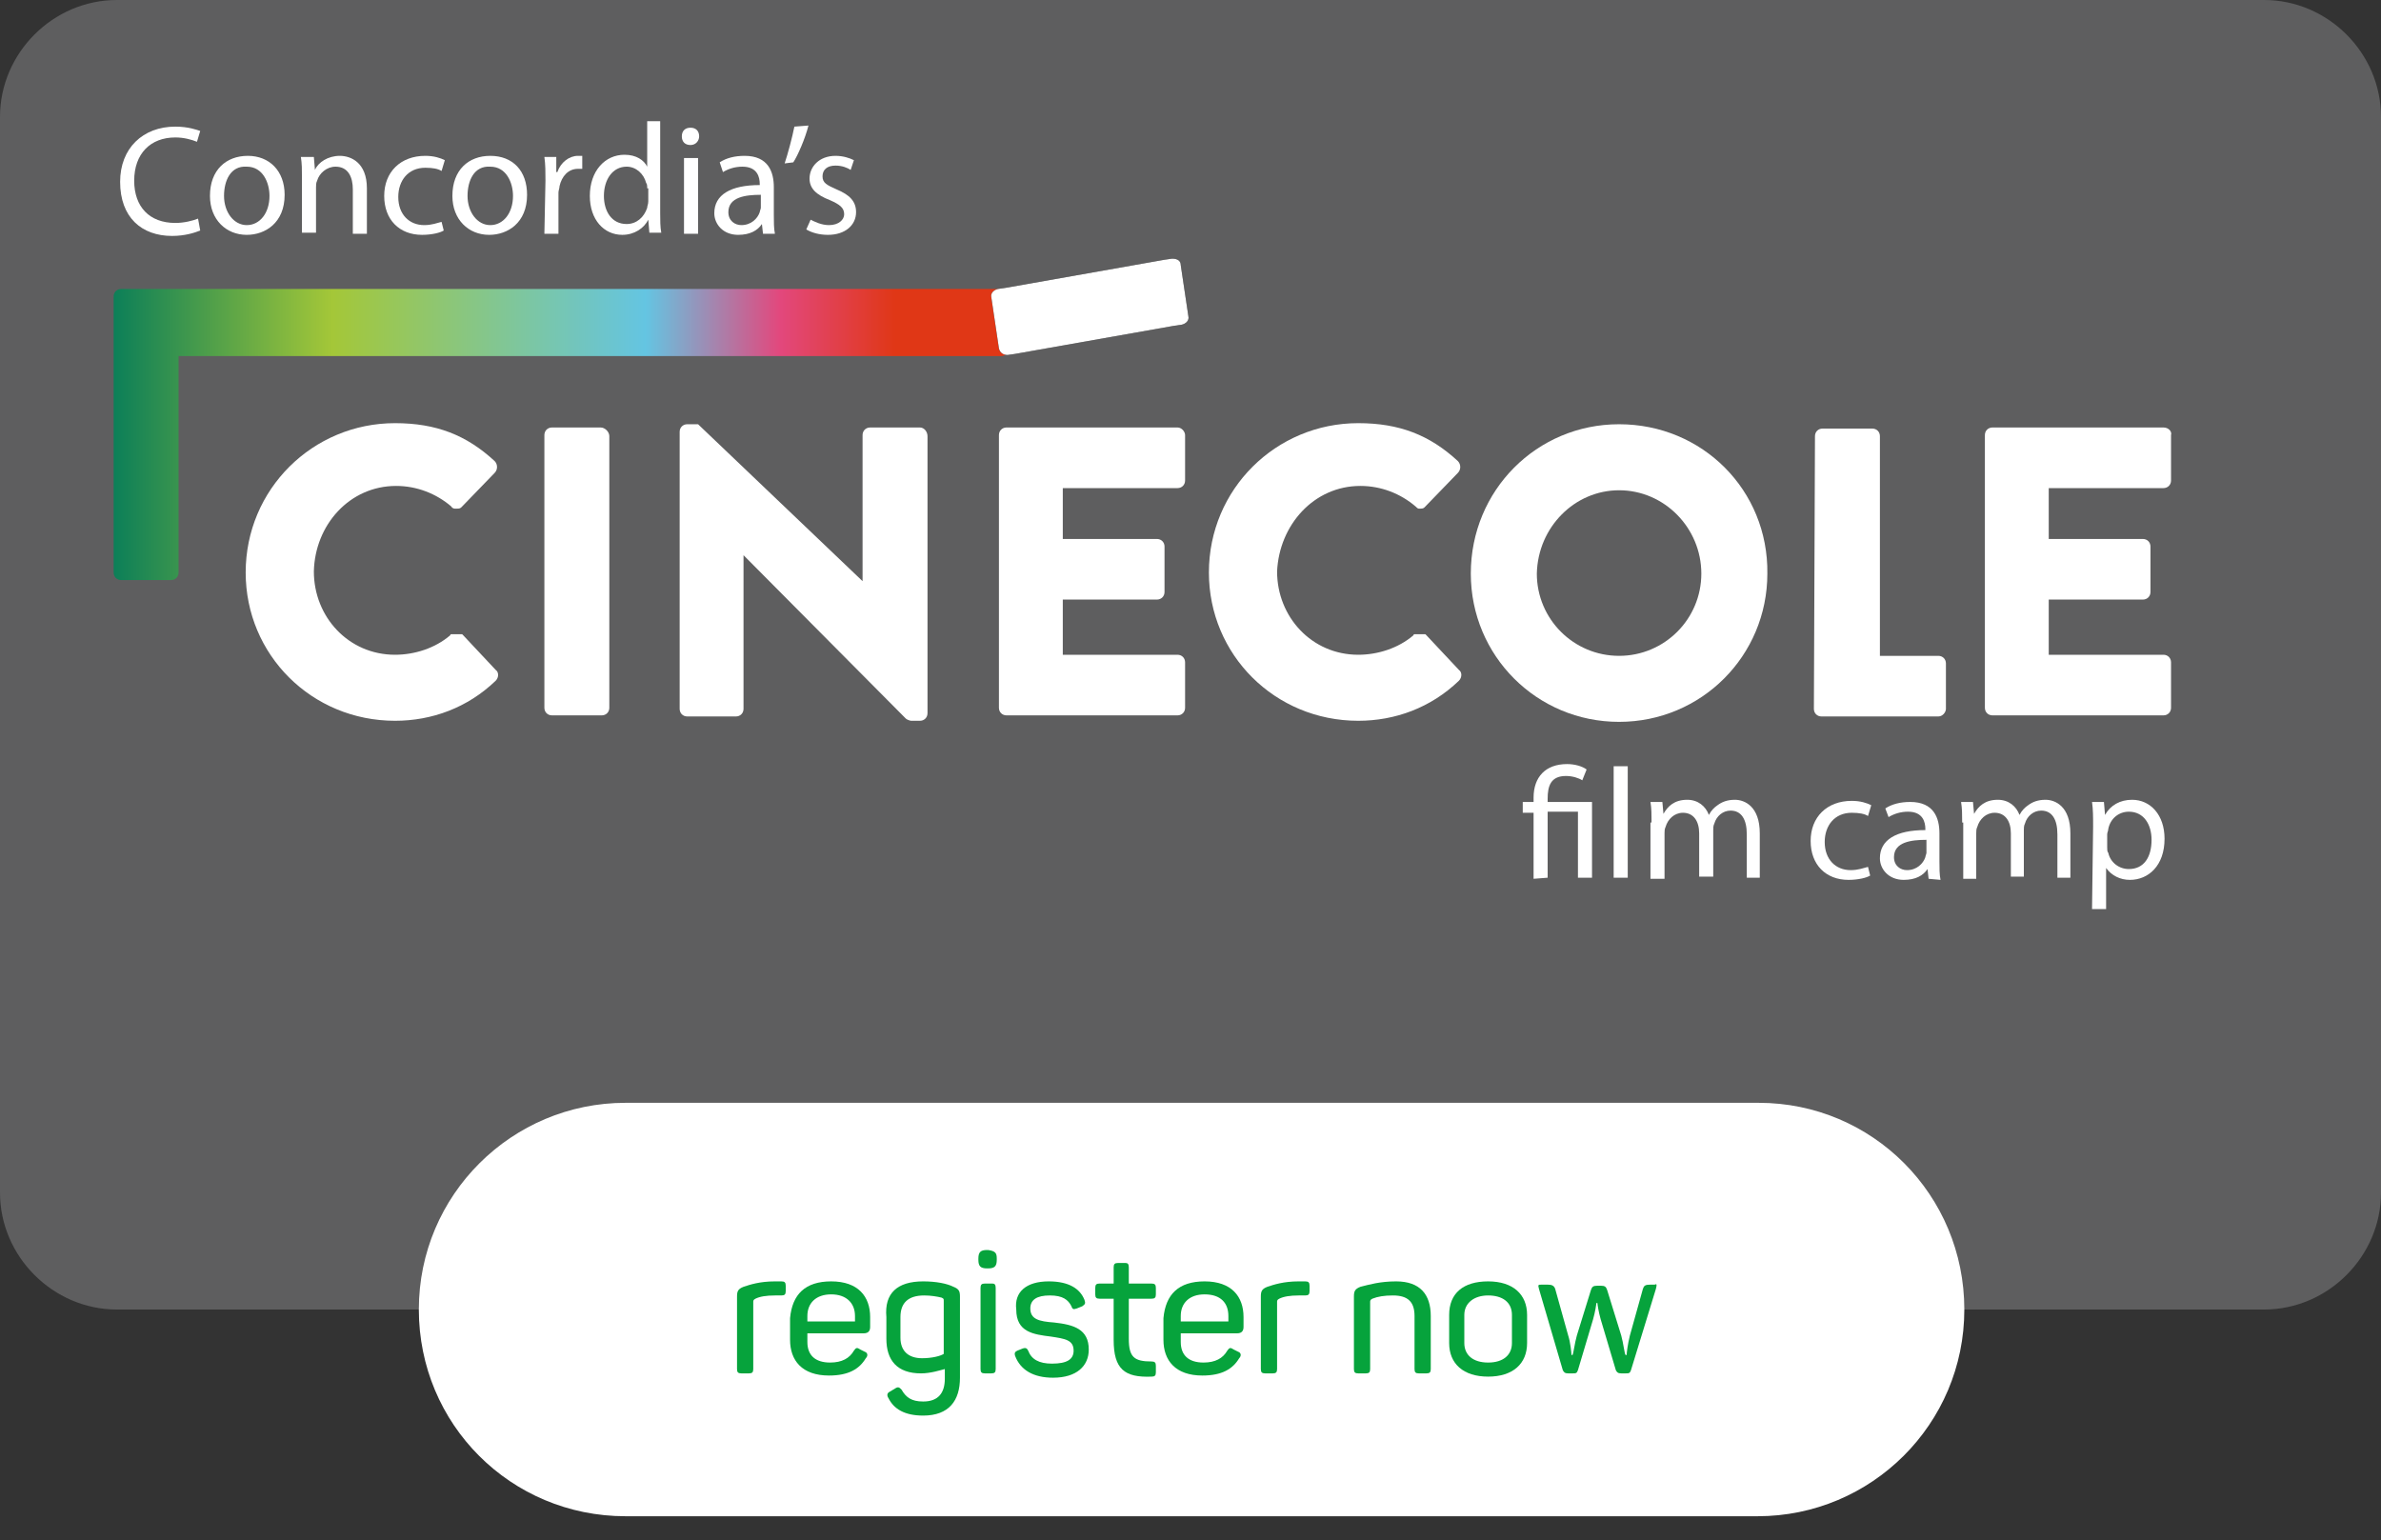 <?xml version="1.0" encoding="utf-8"?>
<!-- Generator: Adobe Illustrator 23.0.3, SVG Export Plug-In . SVG Version: 6.00 Build 0)  -->
<svg version="1.1" xmlns="http://www.w3.org/2000/svg" xmlns:xlink="http://www.w3.org/1999/xlink" x="0px" y="0px"
	 viewBox="0 0 220 142.3" style="enable-background:new 0 0 220 142.3;" xml:space="preserve">
<rect x="0" y="0" width="220" height="142.3" fill="#333333" stroke="none"/>
<style type="text/css">
	.st0{fill:#5E5E5F;}
	.st1{fill:#FFFFFF;}
	.st2{fill:url(#SVGID_1_);}
	.st3{display:none;}
	.st4{display:inline;}
	.st5{fill:#06A33C;}
</style>
<g id="Layer_1">
	<g>
		<path class="st0" d="M209.2,121H10.8C4.9,121,0,116.1,0,110.2V10.8C0,4.9,4.9,0,10.8,0h198.4c5.9,0,10.8,4.9,10.8,10.8v99.4
			C220,116.1,215.1,121,209.2,121z"/>
		<g>
			<path class="st1" d="M18.5,21.3c-0.5,0.2-1.4,0.5-2.6,0.5c-2.8,0-4.8-1.7-4.8-5c0-3.1,2.1-5.1,5.1-5.1c1.2,0,2,0.3,2.3,0.4
				l-0.3,1c-0.5-0.2-1.2-0.4-2-0.4c-2.3,0-3.8,1.5-3.8,4c0,2.4,1.4,3.9,3.8,3.9c0.8,0,1.6-0.2,2.1-0.4L18.5,21.3z"/>
			<path class="st1" d="M26.3,18c0,2.6-1.8,3.7-3.5,3.7c-1.9,0-3.4-1.4-3.4-3.6c0-2.4,1.5-3.7,3.5-3.7C24.9,14.4,26.3,15.8,26.3,18z
				 M20.7,18.1c0,1.5,0.9,2.7,2.1,2.7s2.1-1.1,2.1-2.7c0-1.2-0.6-2.7-2.1-2.7C21.3,15.3,20.7,16.7,20.7,18.1z"/>
			<path class="st1" d="M27.9,16.4c0-0.7,0-1.3-0.1-1.9H29l0.1,1.2l0,0c0.3-0.7,1.2-1.3,2.3-1.3c1,0,2.5,0.6,2.5,3v4.2h-1.3v-4.1
				c0-1.1-0.4-2.1-1.6-2.1c-0.8,0-1.5,0.6-1.7,1.3c-0.1,0.2-0.1,0.4-0.1,0.6v4.2h-1.3C27.9,21.5,27.9,16.4,27.9,16.4z"/>
			<path class="st1" d="M41,21.3c-0.3,0.2-1.1,0.4-2,0.4c-2.1,0-3.5-1.4-3.5-3.6s1.5-3.7,3.8-3.7c0.8,0,1.4,0.2,1.8,0.4l-0.3,1
				c-0.3-0.2-0.8-0.3-1.5-0.3c-1.6,0-2.5,1.2-2.5,2.7c0,1.6,1,2.6,2.4,2.6c0.7,0,1.2-0.2,1.6-0.3L41,21.3z"/>
			<path class="st1" d="M48.7,18c0,2.6-1.8,3.7-3.5,3.7c-1.9,0-3.4-1.4-3.4-3.6c0-2.4,1.5-3.7,3.5-3.7C47.4,14.4,48.7,15.8,48.7,18z
				 M43.2,18.1c0,1.5,0.9,2.7,2.1,2.7c1.2,0,2.1-1.1,2.1-2.7c0-1.2-0.6-2.7-2.1-2.7C43.8,15.3,43.2,16.7,43.2,18.1z"/>
			<path class="st1" d="M50.4,16.7c0-0.8,0-1.5-0.1-2.2h1.1v1.4h0.1c0.3-0.9,1.1-1.5,1.9-1.5c0.1,0,0.2,0,0.4,0v1.2
				c-0.1,0-0.3,0-0.4,0c-0.9,0-1.5,0.7-1.7,1.6c0,0.2-0.1,0.4-0.1,0.6v3.8h-1.3L50.4,16.7L50.4,16.7z"/>
			<path class="st1" d="M61,11.2v8.5c0,0.6,0,1.3,0.1,1.8H60l-0.1-1.2l0,0c-0.4,0.8-1.3,1.4-2.4,1.4c-1.7,0-3-1.4-3-3.6
				c0-2.3,1.4-3.8,3.2-3.8c1.1,0,1.8,0.5,2.1,1.1l0,0v-4.2C59.8,11.2,61,11.2,61,11.2z M59.8,17.4c0-0.2,0-0.4-0.1-0.5
				c-0.2-0.8-0.9-1.5-1.8-1.5c-1.3,0-2.1,1.2-2.1,2.7c0,1.4,0.7,2.6,2.1,2.6c0.9,0,1.6-0.6,1.9-1.5c0-0.2,0.1-0.3,0.1-0.6v-1.2H59.8
				z"/>
			<path class="st1" d="M64.6,12.6c0,0.4-0.3,0.8-0.8,0.8c-0.5,0-0.8-0.3-0.8-0.8s0.3-0.8,0.8-0.8C64.3,11.8,64.6,12.1,64.6,12.6z
				 M63.2,21.6v-7h1.3v7H63.2z"/>
			<path class="st1" d="M70.5,21.6l-0.1-0.9l0,0c-0.4,0.6-1.1,1-2.2,1c-1.4,0-2.2-1-2.2-2c0-1.7,1.5-2.6,4.2-2.6V17
				c0-0.6-0.2-1.6-1.6-1.6c-0.7,0-1.3,0.2-1.8,0.5L66.5,15c0.6-0.4,1.4-0.6,2.3-0.6c2.2,0,2.7,1.5,2.7,2.9v2.6c0,0.6,0,1.2,0.1,1.7
				H70.5z M70.3,18c-1.4,0-3,0.2-3,1.6c0,0.8,0.6,1.2,1.2,1.2c0.9,0,1.5-0.6,1.7-1.2c0-0.1,0.1-0.3,0.1-0.4
				C70.3,19.2,70.3,18,70.3,18z"/>
			<path class="st1" d="M74.7,11.6c-0.3,1.2-1,2.8-1.4,3.4l-0.8,0.1c0.3-0.9,0.7-2.4,0.9-3.4L74.7,11.6z"/>
			<path class="st1" d="M74.9,20.3c0.4,0.2,1,0.5,1.7,0.5c0.9,0,1.4-0.5,1.4-1c0-0.6-0.4-0.9-1.3-1.3c-1.3-0.5-1.9-1.1-1.9-2
				c0-1.1,0.9-2.1,2.4-2.1c0.7,0,1.3,0.2,1.7,0.4l-0.3,0.9c-0.3-0.2-0.8-0.4-1.4-0.4c-0.8,0-1.2,0.4-1.2,1s0.4,0.8,1.3,1.2
				c1.2,0.5,1.8,1.1,1.8,2.1c0,1.2-1,2.1-2.6,2.1c-0.8,0-1.5-0.2-2-0.5L74.9,20.3z"/>
		</g>
		<g>
			<path class="st1" d="M141.7,81.2v-6.1h-1v-1h1v-0.4c0-1.9,1.1-3.1,3.1-3.1c0.7,0,1.4,0.2,1.8,0.5l-0.4,1
				c-0.3-0.2-0.9-0.4-1.5-0.4c-1.4,0-1.7,0.9-1.7,2.1v0.3h4.1v7h-1.3V75H143v6.1L141.7,81.2L141.7,81.2z"/>
			<path class="st1" d="M149.1,70.8h1.3v10.3h-1.3V70.8z"/>
			<path class="st1" d="M152.6,76c0-0.7,0-1.3-0.1-1.9h1.1l0.1,1.1l0,0c0.4-0.7,1-1.3,2.2-1.3c1,0,1.7,0.6,2,1.4l0,0
				c0.2-0.4,0.5-0.7,0.8-0.9c0.4-0.3,0.9-0.5,1.6-0.5c0.9,0,2.3,0.6,2.3,3.1v4.1h-1.2v-4c0-1.4-0.5-2.2-1.5-2.2
				c-0.7,0-1.3,0.5-1.5,1.2c-0.1,0.2-0.1,0.4-0.1,0.6V81H157v-4c0-1.1-0.5-1.9-1.5-1.9c-0.8,0-1.4,0.6-1.6,1.3
				c-0.1,0.2-0.1,0.4-0.1,0.6v4.2h-1.3V76H152.6z"/>
			<path class="st1" d="M172.8,80.9c-0.3,0.2-1.1,0.4-2,0.4c-2.1,0-3.5-1.4-3.5-3.6s1.5-3.7,3.8-3.7c0.8,0,1.4,0.2,1.8,0.4l-0.3,1
				c-0.3-0.2-0.8-0.3-1.5-0.3c-1.6,0-2.5,1.2-2.5,2.7c0,1.6,1,2.6,2.4,2.6c0.7,0,1.2-0.2,1.6-0.3L172.8,80.9z"/>
			<path class="st1" d="M178.2,81.2l-0.1-0.9l0,0c-0.4,0.6-1.1,1-2.2,1c-1.4,0-2.2-1-2.2-2c0-1.7,1.5-2.6,4.2-2.6v-0.1
				c0-0.6-0.2-1.6-1.6-1.6c-0.7,0-1.3,0.2-1.8,0.5l-0.3-0.8c0.6-0.4,1.4-0.6,2.3-0.6c2.2,0,2.7,1.5,2.7,2.9v2.6c0,0.6,0,1.2,0.1,1.7
				L178.2,81.2L178.2,81.2z M178,77.6c-1.4,0-3,0.2-3,1.6c0,0.8,0.6,1.2,1.2,1.2c0.9,0,1.5-0.6,1.7-1.2c0-0.1,0.1-0.3,0.1-0.4V77.6z
				"/>
			<path class="st1" d="M181.3,76c0-0.7,0-1.3-0.1-1.9h1.1l0.1,1.1l0,0c0.4-0.7,1-1.3,2.2-1.3c1,0,1.7,0.6,2,1.4l0,0
				c0.2-0.4,0.5-0.7,0.8-0.9c0.4-0.3,0.9-0.5,1.6-0.5c0.9,0,2.3,0.6,2.3,3.1v4.1h-1.2v-4c0-1.4-0.5-2.2-1.5-2.2
				c-0.7,0-1.3,0.5-1.5,1.2c-0.1,0.2-0.1,0.4-0.1,0.6V81h-1.2v-4c0-1.1-0.5-1.9-1.5-1.9c-0.8,0-1.4,0.6-1.6,1.3
				c-0.1,0.2-0.1,0.4-0.1,0.6v4.2h-1.2V76H181.3z"/>
			<path class="st1" d="M193.4,76.4c0-0.9,0-1.6-0.1-2.3h1.1l0.1,1.2l0,0c0.5-0.9,1.4-1.4,2.5-1.4c1.7,0,3,1.4,3,3.6
				c0,2.5-1.5,3.8-3.2,3.8c-0.9,0-1.7-0.4-2.2-1.1l0,0V84h-1.3L193.4,76.4L193.4,76.4z M194.7,78.3c0,0.2,0,0.4,0.1,0.5
				c0.2,0.9,1,1.5,1.9,1.5c1.4,0,2.1-1.1,2.1-2.7c0-1.4-0.7-2.6-2.1-2.6c-0.9,0-1.7,0.6-1.9,1.6c0,0.2-0.1,0.3-0.1,0.5V78.3z"/>
		</g>
	</g>
	<g id="Layer_4">
		<g>
			<path class="st1" d="M36.6,44.9c1.9,0,3.7,0.7,5.1,1.9C41.8,47,42,47,42.1,47h0.1l0,0c0.1,0,0.3,0,0.4-0.1l0.1-0.1l3-3.1
				c0.3-0.3,0.3-0.8,0-1.1c-2.6-2.4-5.4-3.5-9.2-3.5c-7.6,0-13.8,6.1-13.8,13.8c0,7.6,6.1,13.7,13.8,13.7c3.4,0,6.7-1.2,9.3-3.7
				c0.3-0.3,0.3-0.8,0-1l-3-3.2l-0.1-0.1l0,0h-0.1c0,0,0,0-0.1,0h-0.1c0,0,0,0-0.1,0h-0.1l0,0c0,0,0,0-0.1,0c0,0,0,0-0.1,0h-0.1
				c0,0,0,0-0.1,0h-0.1l0,0c0,0-0.1,0-0.1,0.1c-1.4,1.2-3.3,1.8-5.1,1.8c-4.3,0-7.5-3.5-7.5-7.7C29.1,48.5,32.3,44.9,36.6,44.9z"/>
			<path class="st1" d="M125.7,44.9c1.9,0,3.7,0.7,5.1,1.9c0.1,0.1,0.2,0.2,0.3,0.2h0.1l0,0c0.1,0,0.3,0,0.4-0.1l0.1-0.1l3-3.1
				c0.3-0.3,0.3-0.8,0-1.1c-2.6-2.4-5.4-3.5-9.2-3.5c-7.6,0-13.8,6.1-13.8,13.8c0,7.6,6.1,13.7,13.8,13.7c3.4,0,6.7-1.2,9.3-3.7
				c0.3-0.3,0.3-0.8,0-1l-3-3.2l-0.1-0.1l0,0h-0.1c0,0,0,0-0.1,0h-0.1c0,0,0,0-0.1,0h-0.1l0,0c0,0,0,0-0.1,0c0,0,0,0-0.1,0h-0.1
				c0,0,0,0-0.1,0h-0.1l0,0c0,0-0.1,0-0.1,0.1c-1.4,1.2-3.3,1.8-5.1,1.8c-4.3,0-7.5-3.5-7.5-7.7C118.2,48.5,121.4,44.9,125.7,44.9z"
				/>
			<path class="st1" d="M55.5,39.5H51c-0.4,0-0.7,0.3-0.7,0.7v25.2c0,0.4,0.3,0.7,0.7,0.7h4.6c0.4,0,0.7-0.3,0.7-0.7V40.3
				C56.3,39.9,55.9,39.5,55.5,39.5z"/>
			<path class="st1" d="M85,39.5h-4.6c-0.4,0-0.7,0.3-0.7,0.7v13.5l0,0L64.5,39.2h-1c-0.4,0-0.7,0.3-0.7,0.7v25.6
				c0,0.4,0.3,0.7,0.7,0.7H68c0.4,0,0.7-0.3,0.7-0.7V51.3l0,0l15,15.1c0.1,0.1,0.4,0.2,0.5,0.2H85c0.4,0,0.7-0.3,0.7-0.7V40.3
				C85.7,39.9,85.4,39.5,85,39.5z"/>
			<path class="st1" d="M108.8,39.5H93c-0.4,0-0.7,0.3-0.7,0.7v25.2c0,0.4,0.3,0.7,0.7,0.7h15.8c0.4,0,0.7-0.3,0.7-0.7v-4.2
				c0-0.4-0.3-0.7-0.7-0.7H98.2v-5.1h8.7c0.4,0,0.7-0.3,0.7-0.7v-4.2c0-0.4-0.3-0.7-0.7-0.7h-8.7v-4.7h10.6c0.4,0,0.7-0.3,0.7-0.7
				v-4.2C109.5,39.9,109.2,39.5,108.8,39.5z"/>
			<path class="st1" d="M199.9,39.5h-15.8c-0.4,0-0.7,0.3-0.7,0.7v25.2c0,0.4,0.3,0.7,0.7,0.7h15.8c0.4,0,0.7-0.3,0.7-0.7v-4.2
				c0-0.4-0.3-0.7-0.7-0.7h-10.6v-5.1h8.7c0.4,0,0.7-0.3,0.7-0.7v-4.2c0-0.4-0.3-0.7-0.7-0.7h-8.7v-4.7h10.6c0.4,0,0.7-0.3,0.7-0.7
				v-4.2C200.7,39.9,200.4,39.5,199.9,39.5z"/>
			<path class="st1" d="M149.6,39.2c-7.6,0-13.7,6.1-13.7,13.8c0,7.6,6.1,13.7,13.7,13.7c7.6,0,13.7-6.1,13.7-13.7
				C163.4,45.3,157.3,39.2,149.6,39.2z M149.6,45.3c4.2,0,7.6,3.5,7.6,7.7s-3.4,7.6-7.6,7.6c-4.2,0-7.6-3.4-7.6-7.6
				C142.1,48.7,145.5,45.3,149.6,45.3z"/>
			<path class="st1" d="M179.1,66.2h-10.8c-0.4,0-0.7-0.3-0.7-0.7l0.1-25.2c0-0.4,0.3-0.7,0.7-0.7h4.6c0.4,0,0.7,0.3,0.7,0.7v20.3
				h5.4c0.4,0,0.7,0.3,0.7,0.7v4.2C179.8,65.8,179.5,66.2,179.1,66.2z"/>
			
				<linearGradient id="SVGID_1_" gradientUnits="userSpaceOnUse" x1="10.5" y1="81.85" x2="97.319" y2="81.85" gradientTransform="matrix(1 0 0 -1 0 122)">
				<stop  offset="0" style="stop-color:#0C7F58"/>
				<stop  offset="0.233" style="stop-color:#A4C738"/>
				<stop  offset="0.566" style="stop-color:#64C5E2"/>
				<stop  offset="0.709" style="stop-color:#E2487D"/>
				<stop  offset="0.832" style="stop-color:#E03716"/>
			</linearGradient>
			<path class="st2" d="M96.7,26.7H11.2c-0.4,0-0.7,0.3-0.7,0.7v25.5c0,0.4,0.3,0.7,0.7,0.7h4.6c0.4,0,0.7-0.3,0.7-0.7v-20h76
				c0.4,0,0.7-0.3,0.7-0.7l4.1-4.8C97.4,27,97.1,26.7,96.7,26.7z"/>
			<path d="M108.3,23.9l-0.7,0.1l-14.7,2.6l-0.7,0.1c-0.4,0.1-0.7,0.4-0.6,0.8l0.7,4.7c0.1,0.4,0.4,0.6,0.8,0.6l0.7-0.1l14.7-2.6
				l0.7-0.1c0.4-0.1,0.7-0.4,0.6-0.8l-0.7-4.7C109.1,24.1,108.8,23.9,108.3,23.9z"/>
		</g>
		<path class="st1" d="M108.3,23.9l-0.7,0.1l-14.7,2.6l-0.7,0.1c-0.4,0.1-0.7,0.4-0.6,0.8l0.7,4.7c0.1,0.4,0.4,0.6,0.8,0.6l0.7-0.1
			l14.7-2.6l0.7-0.1c0.4-0.1,0.7-0.4,0.6-0.8l-0.7-4.7C109.1,24.1,108.8,23.9,108.3,23.9z"/>
	</g>
	<g id="claquette" class="st3">
		<g class="st4">
			<polygon class="st1" points="187.3,-208.2 180.2,-206.9 175.9,-189.8 183,-191.1 			"/>
			<polygon class="st1" points="160.9,-187.2 168,-188.4 172.3,-205.5 165.3,-204.3 			"/>
			<path class="st1" d="M157.4-202.9l-4.8,0.8l-1.8,0.3c-1.1,0.2-1.7,1.2-1.5,2.1l1.8,12.3c0.2,0.9,1,1.6,2,1.5L157.4-202.9z"/>
			<path class="st1" d="M196.7-195.3l-1.8-12.3c0-0.1,0-0.2-0.1-0.3l-3.9,15.5l2.5-0.4l1.8-0.3C196.2-193.4,196.8-194.4,196.7-195.3
				z"/>
		</g>
	</g>
</g>
<g id="Layer_2">
	<path class="st1" d="M162.5,101.9H57.8c-10.5,0-19.1,8.5-19.1,19.1s8.5,19.1,19.1,19.1h104.6c10.5,0,19.1-8.5,19.1-19.1
		S173,101.9,162.5,101.9z"/>
	<g>
		<path class="st5" d="M72.2,118.4c0.3,0,0.4,0.1,0.4,0.4v0.5c0,0.3-0.1,0.4-0.4,0.4h-0.6c-0.8,0-1.4,0.1-1.8,0.3
			c-0.2,0.1-0.2,0.2-0.2,0.3v6.2c0,0.3-0.1,0.4-0.4,0.4h-0.7c-0.3,0-0.4-0.1-0.4-0.4v-6.7c0-0.5,0.1-0.7,0.6-0.9
			c0.6-0.2,1.5-0.5,2.9-0.5H72.2z"/>
		<path class="st5" d="M76.8,118.4c2.5,0,3.6,1.4,3.6,3.3v0.9c0,0.3-0.1,0.6-0.6,0.6h-5.2v0.8c0,1.2,0.7,1.9,2.1,1.9
			c1.1,0,1.8-0.4,2.2-1.1c0.2-0.3,0.3-0.3,0.6-0.1l0.4,0.2c0.3,0.1,0.3,0.4,0.1,0.6c-0.6,1-1.6,1.6-3.4,1.6c-2.5,0-3.6-1.4-3.6-3.3
			v-2C73.2,119.6,74.4,118.4,76.8,118.4z M76.8,119.6c-1.4,0-2.2,0.8-2.2,2v0.5H79v-0.5C79,120.4,78.2,119.6,76.8,119.6z"/>
		<path class="st5" d="M85.3,118.4c1.2,0,2.2,0.2,2.8,0.5c0.5,0.2,0.6,0.4,0.6,0.9v7.5c0,2.1-1,3.5-3.4,3.5c-1.7,0-2.7-0.6-3.2-1.6
			c-0.2-0.3-0.1-0.5,0.1-0.6l0.5-0.3c0.3-0.2,0.4-0.1,0.6,0.1c0.4,0.7,0.9,1.1,2,1.1c1.4,0,2-0.8,2-2.1v-0.9
			c-0.4,0.1-1.3,0.4-2.2,0.4c-2.2,0-3.2-1.2-3.2-3.2v-2C81.7,119.5,82.9,118.4,85.3,118.4z M85.4,119.7c-1.5,0-2.2,0.7-2.2,2v1.9
			c0,1.2,0.7,1.9,2,1.9c0.9,0,1.7-0.2,2-0.4v-4.9c0-0.2,0-0.2-0.2-0.3C86.6,119.8,86,119.7,85.4,119.7z"/>
		<path class="st5" d="M92.1,116.3v0.1c0,0.6-0.2,0.8-0.8,0.8h-0.1c-0.6,0-0.8-0.2-0.8-0.8v-0.1c0-0.6,0.2-0.8,0.8-0.8h0.1
			C92,115.6,92.1,115.8,92.1,116.3z M92,119v7.5c0,0.3-0.1,0.4-0.4,0.4H91c-0.3,0-0.4-0.1-0.4-0.4V119c0-0.3,0.1-0.4,0.4-0.4h0.7
			C91.9,118.6,92,118.7,92,119z"/>
		<path class="st5" d="M96.9,118.4c1.9,0,2.9,0.7,3.3,1.7c0.1,0.3,0.1,0.4-0.2,0.6l-0.5,0.2c-0.3,0.1-0.4,0.1-0.5-0.2
			c-0.3-0.6-0.8-1-2-1c-1.2,0-1.8,0.4-1.8,1.2c0,1,0.8,1.2,2.2,1.3c1.8,0.2,3.2,0.6,3.2,2.5c0,1.5-1.1,2.6-3.3,2.6
			c-1.8,0-3-0.7-3.5-2c-0.1-0.3,0-0.4,0.2-0.5l0.5-0.2c0.3-0.1,0.4,0,0.5,0.2c0.3,0.8,1,1.2,2.2,1.2c1.4,0,2-0.4,2-1.2
			c0-1-0.8-1.1-2.1-1.3c-1.6-0.2-3.2-0.4-3.2-2.5C93.7,119.4,94.8,118.4,96.9,118.4z"/>
		<path class="st5" d="M104.3,117.1v1.5h2.1c0.3,0,0.4,0.1,0.4,0.4v0.6c0,0.3-0.1,0.4-0.4,0.4h-2.1v3.7c0,1.7,0.5,2.1,2.1,2.1
			c0.3,0,0.4,0.1,0.4,0.4v0.6c0,0.3-0.1,0.4-0.4,0.4c-2.5,0.1-3.5-0.7-3.5-3.4v-3.8h-1.3c-0.3,0-0.4-0.1-0.4-0.4V119
			c0-0.3,0.1-0.4,0.4-0.4h1.3v-1.5c0-0.3,0.1-0.4,0.4-0.4h0.7C104.2,116.7,104.3,116.8,104.3,117.1z"/>
		<path class="st5" d="M111.3,118.4c2.5,0,3.6,1.4,3.6,3.3v0.9c0,0.3-0.1,0.6-0.6,0.6h-5.2v0.8c0,1.2,0.7,1.9,2.1,1.9
			c1.1,0,1.8-0.4,2.2-1.1c0.2-0.3,0.3-0.3,0.6-0.1l0.4,0.2c0.3,0.1,0.3,0.4,0.1,0.6c-0.6,1-1.6,1.6-3.4,1.6c-2.5,0-3.6-1.4-3.6-3.3
			v-2C107.7,119.6,108.9,118.4,111.3,118.4z M111.3,119.6c-1.4,0-2.2,0.8-2.2,2v0.5h4.4v-0.5C113.5,120.4,112.8,119.6,111.3,119.6z"
			/>
		<path class="st5" d="M120.6,118.4c0.3,0,0.4,0.1,0.4,0.4v0.5c0,0.3-0.1,0.4-0.4,0.4H120c-0.8,0-1.4,0.1-1.8,0.3
			c-0.2,0.1-0.2,0.2-0.2,0.3v6.2c0,0.3-0.1,0.4-0.4,0.4h-0.7c-0.3,0-0.4-0.1-0.4-0.4v-6.7c0-0.5,0.1-0.7,0.6-0.9
			c0.6-0.2,1.5-0.5,2.9-0.5H120.6z"/>
		<path class="st5" d="M129,118.4c2.2,0,3.2,1.2,3.2,3.2v4.9c0,0.3-0.1,0.4-0.4,0.4h-0.7c-0.3,0-0.4-0.1-0.4-0.4v-4.9
			c0-1.3-0.6-1.9-2-1.9c-0.8,0-1.4,0.1-1.9,0.3c-0.2,0.1-0.2,0.2-0.2,0.3v6.2c0,0.3-0.1,0.4-0.4,0.4h-0.7c-0.3,0-0.4-0.1-0.4-0.4
			v-6.7c0-0.5,0.1-0.7,0.6-0.9C126.5,118.7,127.5,118.4,129,118.4z"/>
		<path class="st5" d="M137.5,118.4c2.3,0,3.6,1.2,3.6,3.1v2.6c0,1.9-1.3,3.1-3.6,3.1c-2.3,0-3.6-1.2-3.6-3.1v-2.6
			C133.9,119.5,135.2,118.4,137.5,118.4z M137.5,119.7c-1.3,0-2.2,0.7-2.2,1.8v2.6c0,1.1,0.8,1.8,2.2,1.8c1.4,0,2.2-0.7,2.2-1.8
			v-2.6C139.7,120.3,138.8,119.7,137.5,119.7z"/>
		<path class="st5" d="M153,119.1l-2.3,7.5c-0.1,0.3-0.2,0.3-0.5,0.3h-0.4c-0.3,0-0.4-0.1-0.5-0.3l-1.4-4.7
			c-0.2-0.7-0.3-1.4-0.3-1.5h-0.1c0,0.1-0.1,0.8-0.3,1.5l-1.4,4.7c-0.1,0.3-0.2,0.3-0.5,0.3h-0.4c-0.3,0-0.4-0.1-0.5-0.3l-2.2-7.5
			c-0.1-0.4-0.1-0.4,0.3-0.4h0.5c0.4,0,0.6,0.1,0.7,0.4l1.2,4.3c0.2,0.6,0.3,1.6,0.3,1.8h0.1c0.1-0.2,0.2-1.1,0.4-1.8l1.3-4.2
			c0.1-0.3,0.2-0.4,0.6-0.4h0.3c0.4,0,0.5,0.1,0.6,0.4l1.3,4.2c0.2,0.7,0.3,1.7,0.4,1.8h0.1c0-0.2,0.1-1,0.3-1.8l1.2-4.3
			c0.1-0.3,0.2-0.4,0.7-0.4h0.4C153.1,118.6,153.1,118.7,153,119.1z"/>
	</g>
</g>
</svg>
